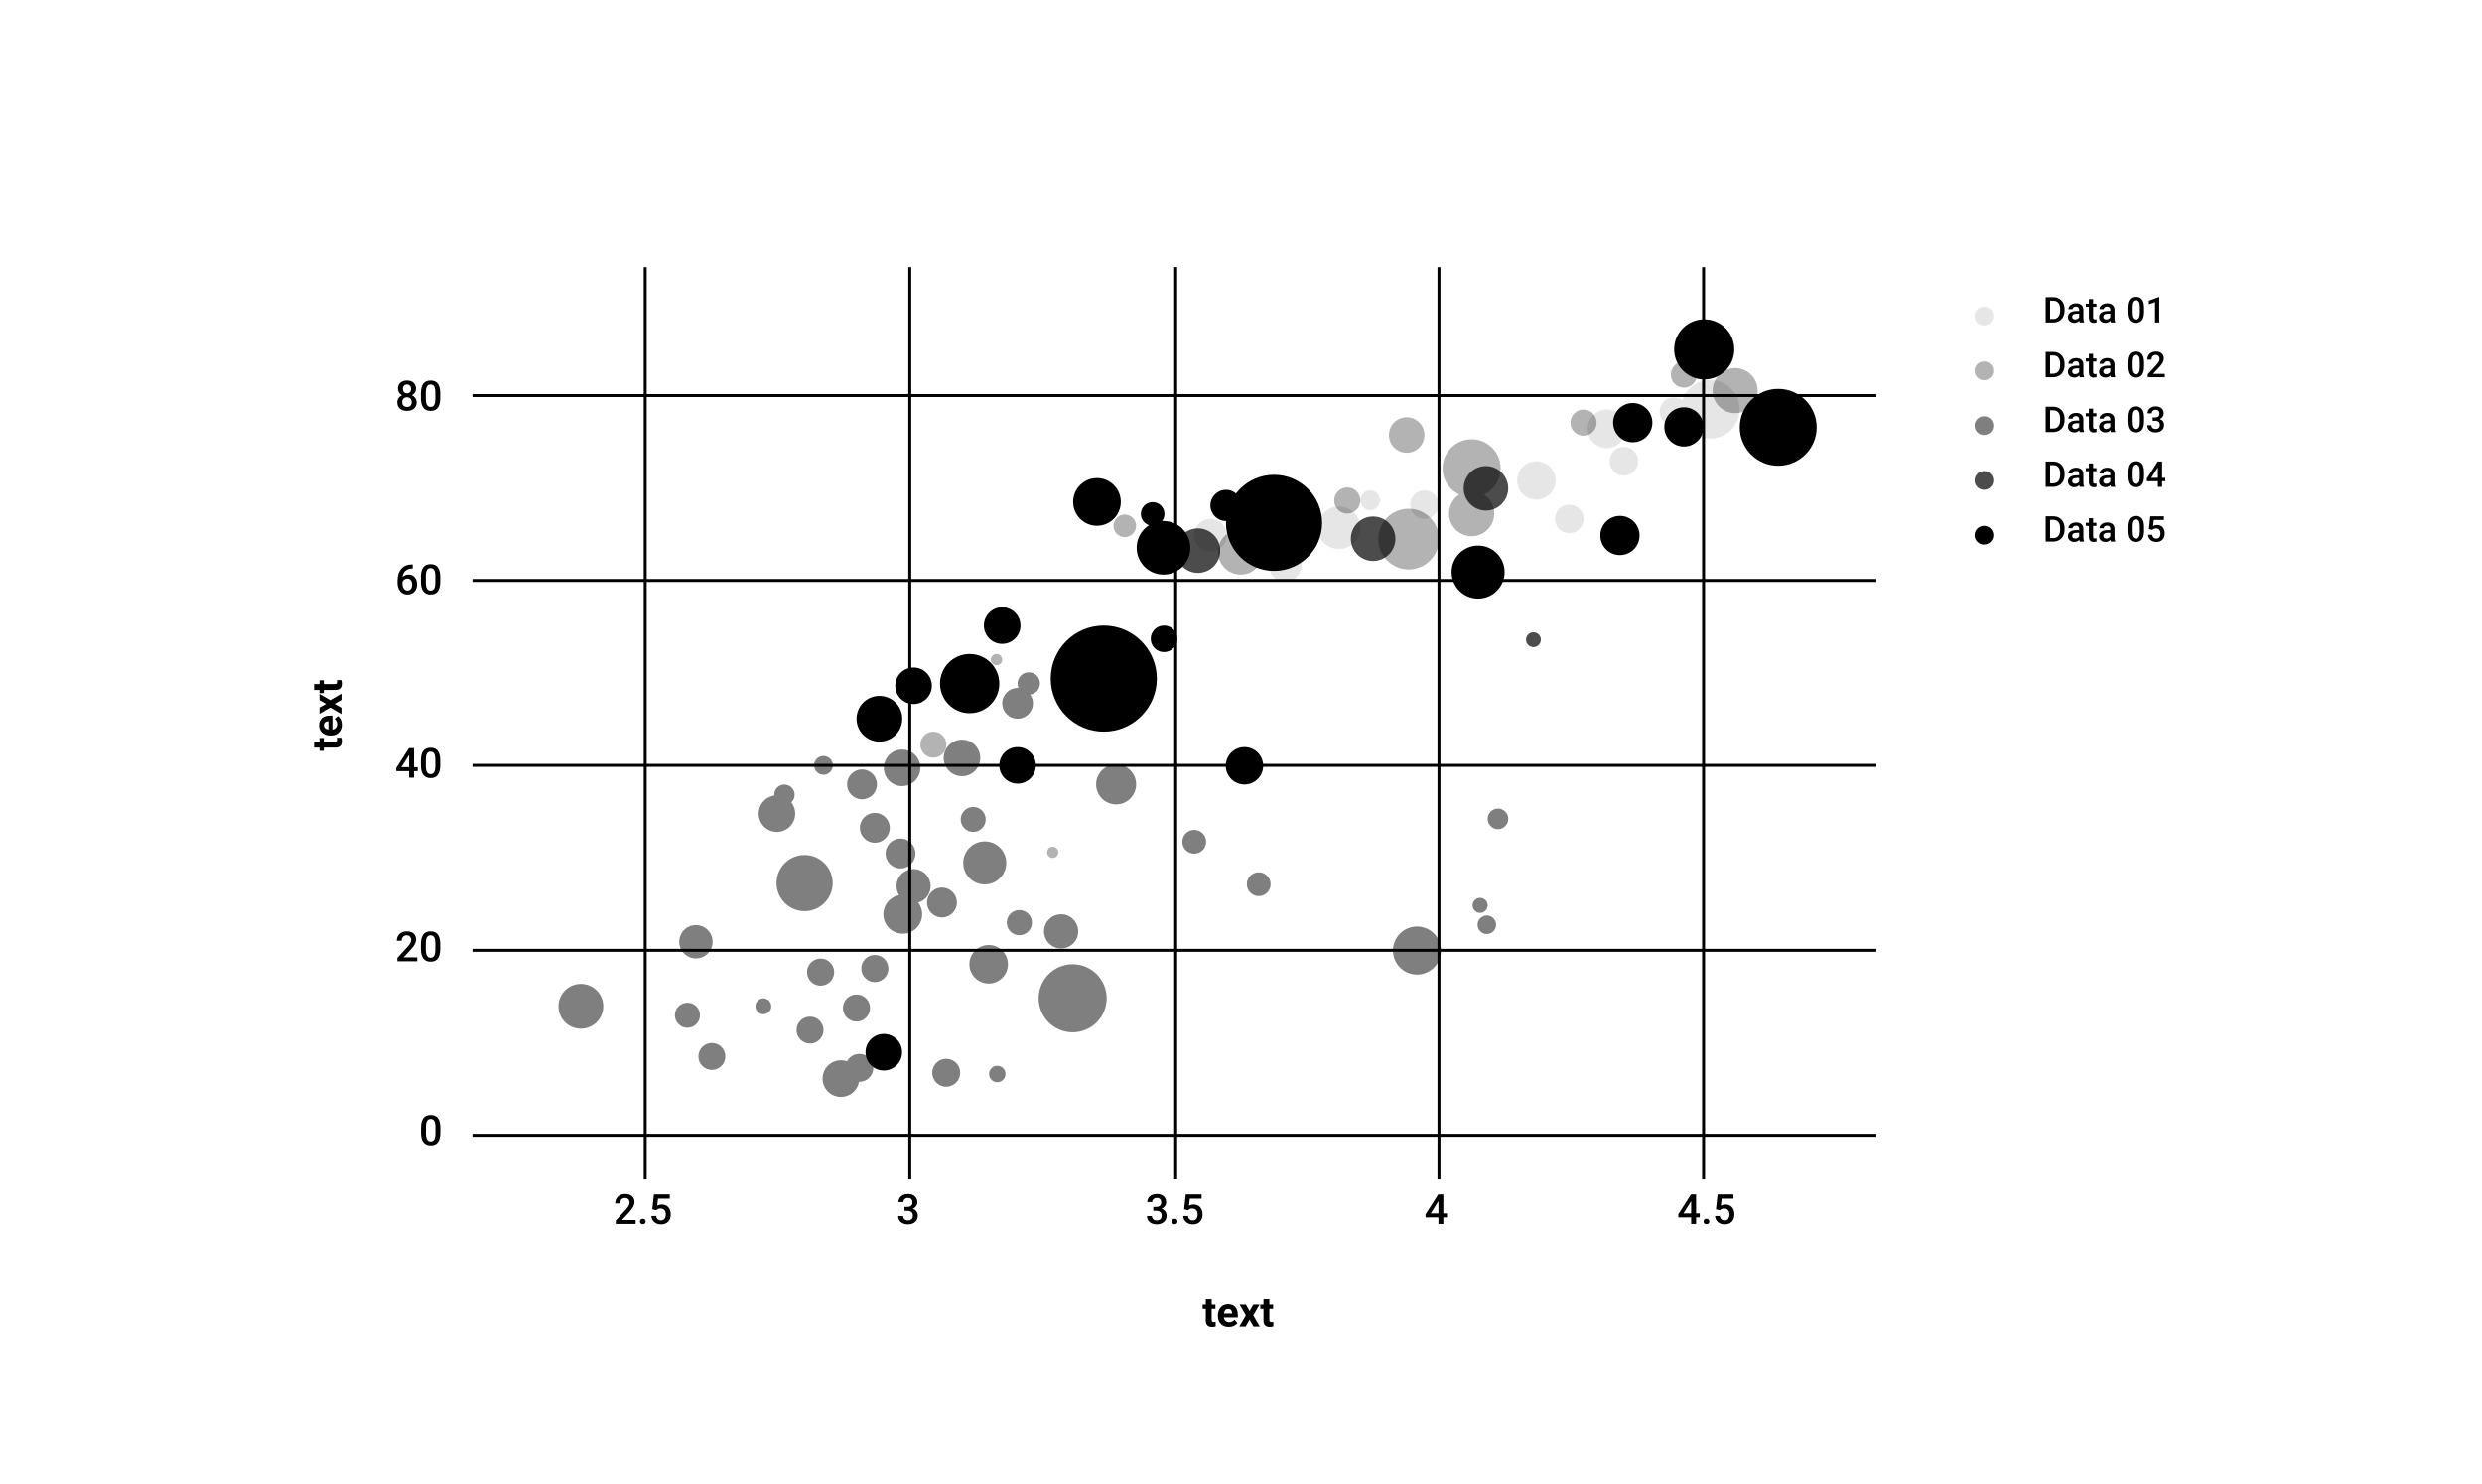 <svg width="836" height="500" viewBox="0 0 836 500" fill="none" xmlns="http://www.w3.org/2000/svg">
<path d="M105.785 249.876H107.604V248.611H109.053V249.876H112.744C113.018 249.876 113.214 249.824 113.332 249.719C113.451 249.614 113.51 249.413 113.51 249.117C113.51 248.898 113.494 248.705 113.462 248.536H114.959C115.077 248.924 115.137 249.322 115.137 249.732C115.137 251.118 114.437 251.824 113.038 251.852H109.053V252.932H107.604V251.852H105.785V249.876ZM115.137 244.106C115.137 245.191 114.804 246.075 114.139 246.759C113.473 247.438 112.587 247.777 111.479 247.777H111.288C110.545 247.777 109.882 247.634 109.299 247.347C108.711 247.06 108.26 246.654 107.945 246.13C107.626 245.601 107.467 245 107.467 244.325C107.467 243.313 107.786 242.518 108.424 241.939C109.062 241.356 109.966 241.064 111.138 241.064H111.944V245.774C112.427 245.711 112.815 245.519 113.106 245.2C113.398 244.877 113.544 244.469 113.544 243.977C113.544 243.215 113.268 242.621 112.717 242.192L113.804 241.222C114.223 241.518 114.551 241.919 114.788 242.425C115.021 242.931 115.137 243.491 115.137 244.106ZM109.066 244.332C109.066 244.724 109.199 245.043 109.463 245.289C109.727 245.531 110.105 245.686 110.598 245.754V243.006H110.44C110.003 243.015 109.666 243.133 109.429 243.361C109.187 243.589 109.066 243.913 109.066 244.332ZM109.812 237.12L107.604 235.876V233.764L111.227 235.869L115 233.675V235.794L112.676 237.113L115 238.426V240.552L111.227 238.357L107.604 240.456V238.337L109.812 237.12ZM105.785 230.448H107.604V229.184H109.053V230.448H112.744C113.018 230.448 113.214 230.396 113.332 230.291C113.451 230.186 113.51 229.986 113.51 229.689C113.51 229.471 113.494 229.277 113.462 229.108H114.959C115.077 229.496 115.137 229.895 115.137 230.305C115.137 231.69 114.437 232.396 113.038 232.424H109.053V233.504H107.604V232.424H105.785V230.448Z" fill="black"/>
<path d="M408.124 437.745V439.563H409.389V441.013H408.124V444.704C408.124 444.978 408.176 445.174 408.281 445.292C408.386 445.41 408.587 445.47 408.883 445.47C409.102 445.47 409.295 445.454 409.464 445.422V446.919C409.076 447.037 408.678 447.097 408.268 447.097C406.882 447.097 406.176 446.397 406.148 444.998V441.013H405.068V439.563H406.148V437.745H408.124ZM413.894 447.097C412.809 447.097 411.925 446.764 411.241 446.099C410.562 445.433 410.223 444.547 410.223 443.439V443.248C410.223 442.505 410.366 441.842 410.653 441.259C410.94 440.671 411.346 440.22 411.87 439.905C412.399 439.586 413 439.427 413.675 439.427C414.687 439.427 415.482 439.746 416.061 440.384C416.644 441.022 416.936 441.926 416.936 443.098V443.904H412.226C412.289 444.387 412.481 444.775 412.8 445.066C413.123 445.358 413.531 445.504 414.023 445.504C414.785 445.504 415.379 445.228 415.808 444.677L416.778 445.764C416.482 446.183 416.081 446.511 415.575 446.748C415.069 446.98 414.509 447.097 413.894 447.097ZM413.668 441.026C413.276 441.026 412.957 441.159 412.711 441.423C412.469 441.687 412.314 442.065 412.246 442.558H414.994V442.4C414.985 441.963 414.867 441.626 414.639 441.389C414.411 441.147 414.087 441.026 413.668 441.026ZM420.88 441.771L422.124 439.563H424.236L422.131 443.187L424.325 446.96H422.206L420.887 444.636L419.574 446.96H417.448L419.643 443.187L417.544 439.563H419.663L420.88 441.771ZM427.552 437.745V439.563H428.816V441.013H427.552V444.704C427.552 444.978 427.604 445.174 427.709 445.292C427.814 445.41 428.014 445.47 428.311 445.47C428.529 445.47 428.723 445.454 428.892 445.422V446.919C428.504 447.037 428.105 447.097 427.695 447.097C426.31 447.097 425.604 446.397 425.576 444.998V441.013H424.496V439.563H425.576V437.745H427.552Z" fill="black"/>
<path d="M214.098 412.3H207.405V411.158L210.721 407.542C211.199 407.009 211.539 406.564 211.739 406.209C211.944 405.849 212.047 405.489 212.047 405.129C212.047 404.655 211.912 404.272 211.644 403.98C211.379 403.689 211.021 403.543 210.57 403.543C210.033 403.543 209.616 403.707 209.319 404.035C209.023 404.363 208.875 404.812 208.875 405.382H207.214C207.214 404.776 207.351 404.231 207.624 403.748C207.902 403.26 208.296 402.882 208.807 402.613C209.322 402.344 209.914 402.21 210.584 402.21C211.55 402.21 212.311 402.454 212.867 402.941C213.428 403.424 213.708 404.094 213.708 404.951C213.708 405.448 213.567 405.97 213.284 406.517C213.006 407.059 212.548 407.676 211.91 408.369L209.477 410.974H214.098V412.3ZM216.504 410.55C216.814 410.55 217.053 410.639 217.222 410.816C217.39 410.99 217.475 411.208 217.475 411.473C217.475 411.732 217.39 411.949 217.222 412.122C217.053 412.291 216.814 412.375 216.504 412.375C216.208 412.375 215.973 412.291 215.8 412.122C215.627 411.953 215.54 411.737 215.54 411.473C215.54 411.208 215.624 410.99 215.793 410.816C215.962 410.639 216.199 410.55 216.504 410.55ZM219.717 407.364L220.257 402.347H225.603V403.782H221.638L221.364 406.161C221.825 405.897 222.344 405.765 222.923 405.765C223.871 405.765 224.607 406.068 225.131 406.674C225.66 407.28 225.924 408.096 225.924 409.121C225.924 410.133 225.632 410.939 225.049 411.541C224.465 412.138 223.666 412.437 222.649 412.437C221.738 412.437 220.981 412.179 220.38 411.664C219.783 411.145 219.459 410.461 219.409 409.613H221.016C221.079 410.096 221.253 410.468 221.535 410.728C221.818 410.983 222.187 411.11 222.643 411.11C223.153 411.11 223.549 410.928 223.832 410.563C224.119 410.199 224.263 409.702 224.263 409.073C224.263 408.467 224.105 407.989 223.791 407.638C223.477 407.282 223.044 407.104 222.492 407.104C222.191 407.104 221.936 407.146 221.727 407.228C221.517 407.305 221.289 407.46 221.043 407.692L219.717 407.364Z" fill="black"/>
<path d="M304.656 406.564H305.668C306.178 406.56 306.582 406.428 306.878 406.168C307.179 405.908 307.329 405.532 307.329 405.04C307.329 404.566 307.204 404.199 306.953 403.939C306.707 403.675 306.329 403.543 305.818 403.543C305.372 403.543 305.005 403.673 304.718 403.933C304.431 404.188 304.287 404.523 304.287 404.938H302.626C302.626 404.427 302.76 403.962 303.029 403.543C303.303 403.124 303.681 402.798 304.164 402.565C304.652 402.328 305.196 402.21 305.798 402.21C306.791 402.21 307.571 402.461 308.136 402.962C308.705 403.459 308.99 404.151 308.99 405.04C308.99 405.487 308.847 405.908 308.56 406.305C308.277 406.697 307.91 406.993 307.459 407.193C308.006 407.38 308.421 407.674 308.703 408.075C308.99 408.476 309.134 408.955 309.134 409.511C309.134 410.404 308.826 411.115 308.211 411.644C307.6 412.172 306.796 412.437 305.798 412.437C304.841 412.437 304.057 412.181 303.446 411.671C302.836 411.16 302.53 410.481 302.53 409.634H304.191C304.191 410.071 304.337 410.427 304.629 410.7C304.925 410.974 305.322 411.11 305.818 411.11C306.333 411.11 306.739 410.974 307.035 410.7C307.331 410.427 307.479 410.03 307.479 409.511C307.479 408.987 307.325 408.583 307.015 408.301C306.705 408.018 306.244 407.877 305.634 407.877H304.656V406.564Z" fill="black"/>
<path d="M148.315 381.5C148.315 382.931 148.047 384.011 147.509 384.74C146.976 385.464 146.162 385.827 145.068 385.827C143.993 385.827 143.182 385.473 142.635 384.767C142.092 384.056 141.814 383.006 141.801 381.616V379.893C141.801 378.462 142.067 377.389 142.601 376.673C143.138 375.958 143.956 375.6 145.055 375.6C146.144 375.6 146.955 375.949 147.488 376.646C148.026 377.343 148.302 378.387 148.315 379.777V381.5ZM146.654 379.64C146.654 378.706 146.527 378.022 146.271 377.589C146.016 377.152 145.611 376.933 145.055 376.933C144.512 376.933 144.114 377.14 143.858 377.555C143.603 377.965 143.469 378.608 143.455 379.483V381.739C143.455 382.668 143.585 383.361 143.845 383.817C144.104 384.273 144.512 384.5 145.068 384.5C145.602 384.5 145.996 384.291 146.251 383.872C146.506 383.448 146.641 382.787 146.654 381.889V379.64Z" fill="black"/>
<path d="M140.523 323.84H133.831V322.698L137.146 319.082C137.625 318.549 137.965 318.104 138.165 317.749C138.37 317.389 138.473 317.029 138.473 316.669C138.473 316.195 138.338 315.812 138.069 315.521C137.805 315.229 137.447 315.083 136.996 315.083C136.458 315.083 136.041 315.247 135.745 315.575C135.449 315.903 135.301 316.352 135.301 316.922H133.64C133.64 316.316 133.776 315.771 134.05 315.288C134.328 314.8 134.722 314.422 135.232 314.153C135.747 313.884 136.34 313.75 137.01 313.75C137.976 313.75 138.737 313.994 139.293 314.481C139.854 314.965 140.134 315.634 140.134 316.491C140.134 316.988 139.993 317.51 139.71 318.057C139.432 318.599 138.974 319.216 138.336 319.909L135.902 322.514H140.523V323.84ZM148.275 319.649C148.275 321.08 148.007 322.16 147.469 322.89C146.936 323.614 146.122 323.977 145.028 323.977C143.953 323.977 143.142 323.623 142.595 322.917C142.052 322.206 141.774 321.156 141.761 319.766V318.043C141.761 316.612 142.027 315.539 142.561 314.823C143.098 314.108 143.916 313.75 145.015 313.75C146.104 313.75 146.915 314.099 147.448 314.796C147.986 315.493 148.262 316.537 148.275 317.927V319.649ZM146.614 317.79C146.614 316.856 146.487 316.172 146.231 315.739C145.976 315.302 145.571 315.083 145.015 315.083C144.472 315.083 144.074 315.29 143.818 315.705C143.563 316.115 143.429 316.758 143.415 317.633V319.889C143.415 320.818 143.545 321.511 143.805 321.967C144.064 322.423 144.472 322.65 145.028 322.65C145.562 322.65 145.956 322.441 146.211 322.021C146.466 321.598 146.601 320.937 146.614 320.039V317.79Z" fill="black"/>
<path d="M139.45 258.442H140.688V259.775H139.45V261.99H137.789V259.775H133.489L133.441 258.764L137.734 252.037H139.45V258.442ZM135.185 258.442H137.789V254.286L137.666 254.505L135.185 258.442ZM148.275 257.8C148.275 259.231 148.007 260.311 147.469 261.04C146.936 261.765 146.122 262.127 145.028 262.127C143.953 262.127 143.142 261.774 142.595 261.067C142.052 260.356 141.774 259.306 141.761 257.916V256.193C141.761 254.762 142.027 253.689 142.561 252.974C143.098 252.258 143.916 251.9 145.015 251.9C146.104 251.9 146.915 252.249 147.448 252.946C147.986 253.644 148.262 254.687 148.275 256.077V257.8ZM146.614 255.94C146.614 255.006 146.487 254.323 146.231 253.89C145.976 253.452 145.571 253.233 145.015 253.233C144.472 253.233 144.074 253.441 143.818 253.855C143.563 254.266 143.429 254.908 143.415 255.783V258.039C143.415 258.969 143.545 259.661 143.805 260.117C144.064 260.573 144.472 260.801 145.028 260.801C145.562 260.801 145.956 260.591 146.211 260.172C146.466 259.748 146.601 259.087 146.614 258.189V255.94Z" fill="black"/>
<path d="M138.999 190.139V191.513H138.794C137.864 191.527 137.121 191.782 136.565 192.279C136.009 192.776 135.679 193.48 135.574 194.391C136.107 193.831 136.789 193.55 137.618 193.55C138.498 193.55 139.19 193.86 139.696 194.48C140.207 195.1 140.462 195.9 140.462 196.879C140.462 197.891 140.163 198.711 139.566 199.34C138.974 199.965 138.195 200.277 137.229 200.277C136.235 200.277 135.428 199.91 134.809 199.176C134.193 198.443 133.886 197.481 133.886 196.292V195.724C133.886 193.979 134.31 192.611 135.157 191.623C136.009 190.634 137.233 190.139 138.828 190.139H138.999ZM137.215 194.89C136.85 194.89 136.515 194.993 136.21 195.198C135.909 195.403 135.688 195.676 135.547 196.018V196.524C135.547 197.262 135.702 197.85 136.012 198.288C136.322 198.721 136.723 198.937 137.215 198.937C137.707 198.937 138.097 198.752 138.384 198.383C138.671 198.014 138.814 197.529 138.814 196.927C138.814 196.326 138.669 195.836 138.377 195.458C138.085 195.079 137.698 194.89 137.215 194.89ZM148.275 195.95C148.275 197.381 148.007 198.461 147.469 199.19C146.936 199.915 146.122 200.277 145.028 200.277C143.953 200.277 143.142 199.924 142.595 199.217C142.052 198.506 141.774 197.456 141.761 196.066V194.343C141.761 192.912 142.027 191.839 142.561 191.124C143.098 190.408 143.916 190.05 145.015 190.05C146.104 190.05 146.915 190.399 147.448 191.096C147.986 191.793 148.262 192.837 148.275 194.227V195.95ZM146.614 194.09C146.614 193.156 146.487 192.472 146.231 192.04C145.976 191.602 145.571 191.383 145.015 191.383C144.472 191.383 144.074 191.591 143.818 192.005C143.563 192.416 143.429 193.058 143.415 193.933V196.189C143.415 197.119 143.545 197.811 143.805 198.267C144.064 198.723 144.472 198.951 145.028 198.951C145.562 198.951 145.956 198.741 146.211 198.322C146.466 197.898 146.601 197.237 146.614 196.339V194.09Z" fill="black"/>
<path d="M140.1 130.952C140.1 131.439 139.974 131.875 139.724 132.257C139.473 132.636 139.131 132.934 138.698 133.153C139.218 133.394 139.617 133.725 139.895 134.144C140.177 134.563 140.318 135.037 140.318 135.566C140.318 136.441 140.022 137.136 139.43 137.651C138.837 138.161 138.049 138.417 137.064 138.417C136.076 138.417 135.283 138.159 134.686 137.644C134.093 137.129 133.797 136.436 133.797 135.566C133.797 135.033 133.938 134.554 134.221 134.13C134.503 133.707 134.9 133.381 135.41 133.153C134.982 132.934 134.642 132.636 134.392 132.257C134.146 131.875 134.022 131.439 134.022 130.952C134.022 130.104 134.296 129.432 134.843 128.935C135.39 128.438 136.128 128.19 137.058 128.19C137.992 128.19 138.732 128.438 139.279 128.935C139.826 129.432 140.1 130.104 140.1 130.952ZM138.657 135.484C138.657 134.992 138.509 134.595 138.213 134.294C137.921 133.989 137.534 133.836 137.051 133.836C136.568 133.836 136.18 133.987 135.889 134.288C135.602 134.588 135.458 134.987 135.458 135.484C135.458 135.972 135.599 136.361 135.882 136.653C136.169 136.944 136.563 137.09 137.064 137.09C137.566 137.09 137.955 136.949 138.233 136.667C138.516 136.384 138.657 135.99 138.657 135.484ZM138.445 131.013C138.445 130.58 138.32 130.225 138.069 129.947C137.819 129.664 137.481 129.523 137.058 129.523C136.634 129.523 136.299 129.657 136.053 129.926C135.807 130.191 135.684 130.553 135.684 131.013C135.684 131.469 135.807 131.831 136.053 132.1C136.303 132.369 136.641 132.503 137.064 132.503C137.488 132.503 137.823 132.369 138.069 132.1C138.32 131.831 138.445 131.469 138.445 131.013ZM148.275 134.089C148.275 135.52 148.007 136.6 147.469 137.33C146.936 138.054 146.122 138.417 145.028 138.417C143.953 138.417 143.142 138.063 142.595 137.357C142.052 136.646 141.774 135.596 141.761 134.206V132.483C141.761 131.052 142.027 129.979 142.561 129.263C143.098 128.548 143.916 128.19 145.015 128.19C146.104 128.19 146.915 128.539 147.448 129.236C147.986 129.933 148.262 130.977 148.275 132.367V134.089ZM146.614 132.23C146.614 131.296 146.487 130.612 146.231 130.179C145.976 129.742 145.571 129.523 145.015 129.523C144.472 129.523 144.074 129.73 143.818 130.145C143.563 130.555 143.429 131.198 143.415 132.073V134.329C143.415 135.258 143.545 135.951 143.805 136.407C144.064 136.862 144.472 137.09 145.028 137.09C145.562 137.09 145.956 136.881 146.211 136.461C146.466 136.038 146.601 135.377 146.614 134.479V132.23Z" fill="black"/>
<path d="M388.456 406.564H389.468C389.978 406.56 390.382 406.428 390.678 406.168C390.979 405.908 391.129 405.532 391.129 405.04C391.129 404.566 391.004 404.199 390.753 403.939C390.507 403.675 390.129 403.543 389.618 403.543C389.172 403.543 388.805 403.673 388.518 403.933C388.23 404.188 388.087 404.523 388.087 404.938H386.426C386.426 404.427 386.56 403.962 386.829 403.543C387.103 403.124 387.481 402.798 387.964 402.565C388.451 402.328 388.996 402.21 389.598 402.21C390.591 402.21 391.37 402.461 391.936 402.962C392.505 403.459 392.79 404.151 392.79 405.04C392.79 405.487 392.646 405.908 392.359 406.305C392.077 406.697 391.71 406.993 391.259 407.193C391.806 407.38 392.22 407.674 392.503 408.075C392.79 408.476 392.934 408.955 392.934 409.511C392.934 410.404 392.626 411.115 392.011 411.644C391.4 412.172 390.596 412.437 389.598 412.437C388.641 412.437 387.857 412.181 387.246 411.671C386.635 411.16 386.33 410.481 386.33 409.634H387.991C387.991 410.071 388.137 410.427 388.429 410.7C388.725 410.974 389.121 411.11 389.618 411.11C390.133 411.11 390.539 410.974 390.835 410.7C391.131 410.427 391.279 410.03 391.279 409.511C391.279 408.987 391.124 408.583 390.814 408.301C390.505 408.018 390.044 407.877 389.434 407.877H388.456V406.564ZM395.634 410.55C395.944 410.55 396.183 410.639 396.352 410.816C396.52 410.99 396.604 411.208 396.604 411.473C396.604 411.732 396.52 411.949 396.352 412.122C396.183 412.291 395.944 412.375 395.634 412.375C395.338 412.375 395.103 412.291 394.93 412.122C394.757 411.953 394.67 411.737 394.67 411.473C394.67 411.208 394.754 410.99 394.923 410.816C395.091 410.639 395.328 410.55 395.634 410.55ZM398.847 407.364L399.387 402.347H404.732V403.782H400.768L400.494 406.161C400.954 405.897 401.474 405.765 402.053 405.765C403.001 405.765 403.737 406.068 404.261 406.674C404.789 407.28 405.054 408.096 405.054 409.121C405.054 410.133 404.762 410.939 404.179 411.541C403.595 412.138 402.796 412.437 401.779 412.437C400.868 412.437 400.111 412.179 399.51 411.664C398.913 411.145 398.589 410.461 398.539 409.613H400.146C400.209 410.096 400.382 410.468 400.665 410.728C400.948 410.983 401.317 411.11 401.772 411.11C402.283 411.11 402.679 410.928 402.962 410.563C403.249 410.199 403.393 409.702 403.393 409.073C403.393 408.467 403.235 407.989 402.921 407.638C402.606 407.282 402.174 407.104 401.622 407.104C401.321 407.104 401.066 407.146 400.856 407.228C400.647 407.305 400.419 407.46 400.173 407.692L398.847 407.364Z" fill="black"/>
<path d="M486.154 408.752H487.392V410.085H486.154V412.3H484.493V410.085H480.193L480.146 409.073L484.438 402.347H486.154V408.752ZM481.889 408.752H484.493V404.596L484.37 404.814L481.889 408.752Z" fill="black"/>
<path d="M571.284 408.752H572.522V410.085H571.284V412.3H569.623V410.085H565.323L565.276 409.073L569.569 402.347H571.284V408.752ZM567.019 408.752H569.623V404.596L569.5 404.814L567.019 408.752ZM574.764 410.55C575.074 410.55 575.313 410.639 575.482 410.816C575.65 410.99 575.735 411.208 575.735 411.473C575.735 411.732 575.65 411.949 575.482 412.122C575.313 412.291 575.074 412.375 574.764 412.375C574.468 412.375 574.233 412.291 574.06 412.122C573.887 411.953 573.8 411.737 573.8 411.473C573.8 411.208 573.884 410.99 574.053 410.816C574.222 410.639 574.459 410.55 574.764 410.55ZM577.977 407.364L578.517 402.347H583.863V403.782H579.898L579.624 406.161C580.085 405.897 580.604 405.765 581.183 405.765C582.131 405.765 582.867 406.068 583.391 406.674C583.92 407.28 584.184 408.096 584.184 409.121C584.184 410.133 583.892 410.939 583.309 411.541C582.726 412.138 581.926 412.437 580.909 412.437C579.998 412.437 579.241 412.179 578.64 411.664C578.043 411.145 577.719 410.461 577.669 409.613H579.276C579.339 410.096 579.513 410.468 579.795 410.728C580.078 410.983 580.447 411.11 580.903 411.11C581.413 411.11 581.809 410.928 582.092 410.563C582.379 410.199 582.523 409.702 582.523 409.073C582.523 408.467 582.365 407.989 582.051 407.638C581.737 407.282 581.304 407.104 580.752 407.104C580.451 407.104 580.196 407.146 579.987 407.228C579.777 407.305 579.549 407.46 579.303 407.692L577.977 407.364Z" fill="black"/>
<path d="M159.13 133.25H632" stroke="black" stroke-miterlimit="10"/>
<path d="M159.13 195.54H632" stroke="black" stroke-miterlimit="10"/>
<path d="M159.13 257.84H632" stroke="black" stroke-miterlimit="10"/>
<path d="M159.13 320.14H632" stroke="black" stroke-miterlimit="10"/>
<path d="M159.13 382.43H632" stroke="black" stroke-miterlimit="10"/>
<path d="M217.32 90.02V397.29" stroke="black" stroke-miterlimit="10"/>
<path d="M306.44 90.02V397.29" stroke="black" stroke-miterlimit="10"/>
<path d="M396 90V397.27" stroke="black" stroke-miterlimit="10"/>
<path d="M484.68 90.02V397.29" stroke="black" stroke-miterlimit="10"/>
<path d="M573.81 90.02V397.29" stroke="black" stroke-miterlimit="10"/>
<path d="M689.047 108.64V100.109H691.567C692.321 100.109 692.989 100.277 693.571 100.613C694.157 100.949 694.61 101.425 694.93 102.042C695.25 102.66 695.411 103.367 695.411 104.164V104.591C695.411 105.4 695.249 106.111 694.924 106.724C694.604 107.337 694.145 107.81 693.547 108.142C692.954 108.474 692.272 108.64 691.502 108.64H689.047ZM690.53 101.304V107.457H691.497C692.274 107.457 692.87 107.214 693.284 106.73C693.702 106.242 693.915 105.542 693.922 104.632V104.158C693.922 103.232 693.721 102.525 693.319 102.037C692.917 101.548 692.333 101.304 691.567 101.304H690.53ZM700.538 108.64C700.475 108.519 700.42 108.322 700.374 108.048C699.92 108.521 699.366 108.757 698.709 108.757C698.073 108.757 697.553 108.576 697.151 108.212C696.749 107.849 696.547 107.4 696.547 106.865C696.547 106.189 696.797 105.671 697.297 105.312C697.801 104.949 698.52 104.767 699.454 104.767H700.327V104.351C700.327 104.023 700.235 103.761 700.051 103.566C699.868 103.367 699.588 103.267 699.213 103.267C698.889 103.267 698.624 103.349 698.417 103.513C698.209 103.673 698.106 103.878 698.106 104.128H696.682C696.682 103.781 696.797 103.457 697.028 103.156C697.258 102.851 697.571 102.613 697.965 102.441C698.364 102.269 698.807 102.183 699.295 102.183C700.038 102.183 700.629 102.371 701.071 102.746C701.512 103.117 701.739 103.64 701.75 104.316V107.175C701.75 107.746 701.831 108.201 701.991 108.541V108.64H700.538ZM698.973 107.615C699.254 107.615 699.518 107.546 699.764 107.41C700.014 107.273 700.202 107.089 700.327 106.859V105.664H699.559C699.032 105.664 698.635 105.755 698.37 105.939C698.104 106.123 697.971 106.382 697.971 106.718C697.971 106.992 698.061 107.21 698.241 107.375C698.424 107.535 698.668 107.615 698.973 107.615ZM705.026 100.759V102.3H706.145V103.355H705.026V106.894C705.026 107.136 705.073 107.312 705.167 107.421C705.264 107.527 705.436 107.58 705.682 107.58C705.846 107.58 706.012 107.56 706.18 107.521V108.623C705.856 108.712 705.543 108.757 705.243 108.757C704.149 108.757 703.602 108.154 703.602 106.947V103.355H702.559V102.3H703.602V100.759H705.026ZM711.026 108.64C710.963 108.519 710.909 108.322 710.862 108.048C710.409 108.521 709.854 108.757 709.198 108.757C708.561 108.757 708.042 108.576 707.639 108.212C707.237 107.849 707.036 107.4 707.036 106.865C707.036 106.189 707.286 105.671 707.786 105.312C708.29 104.949 709.008 104.767 709.942 104.767H710.815V104.351C710.815 104.023 710.723 103.761 710.54 103.566C710.356 103.367 710.077 103.267 709.702 103.267C709.377 103.267 709.112 103.349 708.905 103.513C708.698 103.673 708.594 103.878 708.594 104.128H707.17C707.17 103.781 707.286 103.457 707.516 103.156C707.747 102.851 708.059 102.613 708.454 102.441C708.852 102.269 709.295 102.183 709.784 102.183C710.526 102.183 711.118 102.371 711.559 102.746C712 103.117 712.227 103.64 712.239 104.316V107.175C712.239 107.746 712.319 108.201 712.479 108.541V108.64H711.026ZM709.461 107.615C709.743 107.615 710.006 107.546 710.252 107.41C710.502 107.273 710.69 107.089 710.815 106.859V105.664H710.047C709.52 105.664 709.124 105.755 708.858 105.939C708.592 106.123 708.459 106.382 708.459 106.718C708.459 106.992 708.549 107.21 708.729 107.375C708.913 107.535 709.157 107.615 709.461 107.615ZM722.188 105.048C722.188 106.275 721.958 107.201 721.497 107.826C721.04 108.447 720.342 108.757 719.405 108.757C718.483 108.757 717.788 108.455 717.319 107.849C716.854 107.24 716.616 106.339 716.604 105.148V103.671C716.604 102.445 716.833 101.525 717.29 100.912C717.75 100.298 718.452 99.992 719.393 99.992C720.327 99.992 721.022 100.291 721.479 100.888C721.94 101.486 722.176 102.38 722.188 103.572V105.048ZM720.764 103.455C720.764 102.654 720.655 102.068 720.436 101.697C720.217 101.322 719.87 101.134 719.393 101.134C718.928 101.134 718.586 101.312 718.368 101.667C718.149 102.019 718.034 102.57 718.022 103.32V105.253C718.022 106.05 718.133 106.644 718.356 107.035C718.579 107.425 718.928 107.621 719.405 107.621C719.862 107.621 720.2 107.441 720.418 107.082C720.637 106.718 720.752 106.152 720.764 105.382V103.455ZM727.303 108.64H725.885V101.791L723.793 102.505V101.304L727.122 100.08H727.303V108.64Z" fill="black"/>
<path d="M689.047 127.09V118.559H691.567C692.321 118.559 692.989 118.727 693.571 119.062C694.157 119.398 694.61 119.875 694.93 120.492C695.25 121.109 695.411 121.816 695.411 122.613V123.041C695.411 123.85 695.249 124.561 694.924 125.174C694.604 125.787 694.145 126.26 693.547 126.592C692.954 126.924 692.272 127.09 691.502 127.09H689.047ZM690.53 119.754V125.906H691.497C692.274 125.906 692.87 125.664 693.284 125.18C693.702 124.691 693.915 123.992 693.922 123.082V122.607C693.922 121.682 693.721 120.975 693.319 120.486C692.917 119.998 692.333 119.754 691.567 119.754H690.53ZM700.538 127.09C700.475 126.969 700.42 126.771 700.374 126.498C699.92 126.971 699.366 127.207 698.709 127.207C698.073 127.207 697.553 127.025 697.151 126.662C696.749 126.299 696.547 125.85 696.547 125.314C696.547 124.639 696.797 124.121 697.297 123.762C697.801 123.398 698.52 123.217 699.454 123.217H700.327V122.801C700.327 122.473 700.235 122.211 700.051 122.016C699.868 121.816 699.588 121.717 699.213 121.717C698.889 121.717 698.624 121.799 698.417 121.963C698.209 122.123 698.106 122.328 698.106 122.578H696.682C696.682 122.23 696.797 121.906 697.028 121.605C697.258 121.301 697.571 121.062 697.965 120.891C698.364 120.719 698.807 120.633 699.295 120.633C700.038 120.633 700.629 120.82 701.071 121.195C701.512 121.566 701.739 122.09 701.75 122.766V125.625C701.75 126.195 701.831 126.65 701.991 126.99V127.09H700.538ZM698.973 126.064C699.254 126.064 699.518 125.996 699.764 125.859C700.014 125.723 700.202 125.539 700.327 125.309V124.113H699.559C699.032 124.113 698.635 124.205 698.37 124.389C698.104 124.572 697.971 124.832 697.971 125.168C697.971 125.441 698.061 125.66 698.241 125.824C698.424 125.984 698.668 126.064 698.973 126.064ZM705.026 119.209V120.75H706.145V121.805H705.026V125.344C705.026 125.586 705.073 125.762 705.167 125.871C705.264 125.977 705.436 126.029 705.682 126.029C705.846 126.029 706.012 126.01 706.18 125.971V127.072C705.856 127.162 705.543 127.207 705.243 127.207C704.149 127.207 703.602 126.604 703.602 125.396V121.805H702.559V120.75H703.602V119.209H705.026ZM711.026 127.09C710.963 126.969 710.909 126.771 710.862 126.498C710.409 126.971 709.854 127.207 709.198 127.207C708.561 127.207 708.042 127.025 707.639 126.662C707.237 126.299 707.036 125.85 707.036 125.314C707.036 124.639 707.286 124.121 707.786 123.762C708.29 123.398 709.008 123.217 709.942 123.217H710.815V122.801C710.815 122.473 710.723 122.211 710.54 122.016C710.356 121.816 710.077 121.717 709.702 121.717C709.377 121.717 709.112 121.799 708.905 121.963C708.698 122.123 708.594 122.328 708.594 122.578H707.17C707.17 122.23 707.286 121.906 707.516 121.605C707.747 121.301 708.059 121.062 708.454 120.891C708.852 120.719 709.295 120.633 709.784 120.633C710.526 120.633 711.118 120.82 711.559 121.195C712 121.566 712.227 122.09 712.239 122.766V125.625C712.239 126.195 712.319 126.65 712.479 126.99V127.09H711.026ZM709.461 126.064C709.743 126.064 710.006 125.996 710.252 125.859C710.502 125.723 710.69 125.539 710.815 125.309V124.113H710.047C709.52 124.113 709.124 124.205 708.858 124.389C708.592 124.572 708.459 124.832 708.459 125.168C708.459 125.441 708.549 125.66 708.729 125.824C708.913 125.984 709.157 126.064 709.461 126.064ZM722.188 123.498C722.188 124.725 721.958 125.65 721.497 126.275C721.04 126.896 720.342 127.207 719.405 127.207C718.483 127.207 717.788 126.904 717.319 126.299C716.854 125.689 716.616 124.789 716.604 123.598V122.121C716.604 120.895 716.833 119.975 717.29 119.361C717.75 118.748 718.452 118.441 719.393 118.441C720.327 118.441 721.022 118.74 721.479 119.338C721.94 119.936 722.176 120.83 722.188 122.021V123.498ZM720.764 121.904C720.764 121.104 720.655 120.518 720.436 120.146C720.217 119.771 719.87 119.584 719.393 119.584C718.928 119.584 718.586 119.762 718.368 120.117C718.149 120.469 718.034 121.02 718.022 121.77V123.703C718.022 124.5 718.133 125.094 718.356 125.484C718.579 125.875 718.928 126.07 719.405 126.07C719.862 126.07 720.2 125.891 720.418 125.531C720.637 125.168 720.752 124.602 720.764 123.832V121.904ZM729.184 127.09H723.448V126.111L726.29 123.012C726.7 122.555 726.991 122.174 727.163 121.869C727.338 121.561 727.426 121.252 727.426 120.943C727.426 120.537 727.311 120.209 727.081 119.959C726.854 119.709 726.547 119.584 726.161 119.584C725.7 119.584 725.342 119.725 725.088 120.006C724.834 120.287 724.708 120.672 724.708 121.16H723.284C723.284 120.641 723.401 120.174 723.635 119.76C723.874 119.342 724.211 119.018 724.649 118.787C725.09 118.557 725.598 118.441 726.172 118.441C727 118.441 727.653 118.65 728.129 119.068C728.61 119.482 728.85 120.057 728.85 120.791C728.85 121.217 728.729 121.664 728.487 122.133C728.249 122.598 727.856 123.127 727.309 123.721L725.223 125.953H729.184V127.09Z" fill="black"/>
<path d="M689.047 145.55V137.019H691.567C692.321 137.019 692.989 137.187 693.571 137.522C694.157 137.858 694.61 138.335 694.93 138.952C695.25 139.569 695.411 140.276 695.411 141.073V141.501C695.411 142.31 695.249 143.021 694.924 143.634C694.604 144.247 694.145 144.72 693.547 145.052C692.954 145.384 692.272 145.55 691.502 145.55H689.047ZM690.53 138.214V144.366H691.497C692.274 144.366 692.87 144.124 693.284 143.64C693.702 143.151 693.915 142.452 693.922 141.542V141.067C693.922 140.142 693.721 139.435 693.319 138.946C692.917 138.458 692.333 138.214 691.567 138.214H690.53ZM700.538 145.55C700.475 145.429 700.42 145.231 700.374 144.958C699.92 145.431 699.366 145.667 698.709 145.667C698.073 145.667 697.553 145.485 697.151 145.122C696.749 144.759 696.547 144.31 696.547 143.774C696.547 143.099 696.797 142.581 697.297 142.222C697.801 141.858 698.52 141.677 699.454 141.677H700.327V141.261C700.327 140.933 700.235 140.671 700.051 140.476C699.868 140.276 699.588 140.177 699.213 140.177C698.889 140.177 698.624 140.259 698.417 140.423C698.209 140.583 698.106 140.788 698.106 141.038H696.682C696.682 140.69 696.797 140.366 697.028 140.065C697.258 139.761 697.571 139.522 697.965 139.351C698.364 139.179 698.807 139.093 699.295 139.093C700.038 139.093 700.629 139.28 701.071 139.655C701.512 140.026 701.739 140.55 701.75 141.226V144.085C701.75 144.655 701.831 145.11 701.991 145.45V145.55H700.538ZM698.973 144.524C699.254 144.524 699.518 144.456 699.764 144.319C700.014 144.183 700.202 143.999 700.327 143.769V142.573H699.559C699.032 142.573 698.635 142.665 698.37 142.849C698.104 143.032 697.971 143.292 697.971 143.628C697.971 143.901 698.061 144.12 698.241 144.284C698.424 144.444 698.668 144.524 698.973 144.524ZM705.026 137.669V139.21H706.145V140.265H705.026V143.804C705.026 144.046 705.073 144.222 705.167 144.331C705.264 144.437 705.436 144.489 705.682 144.489C705.846 144.489 706.012 144.47 706.18 144.431V145.532C705.856 145.622 705.543 145.667 705.243 145.667C704.149 145.667 703.602 145.063 703.602 143.856V140.265H702.559V139.21H703.602V137.669H705.026ZM711.026 145.55C710.963 145.429 710.909 145.231 710.862 144.958C710.409 145.431 709.854 145.667 709.198 145.667C708.561 145.667 708.042 145.485 707.639 145.122C707.237 144.759 707.036 144.31 707.036 143.774C707.036 143.099 707.286 142.581 707.786 142.222C708.29 141.858 709.008 141.677 709.942 141.677H710.815V141.261C710.815 140.933 710.723 140.671 710.54 140.476C710.356 140.276 710.077 140.177 709.702 140.177C709.377 140.177 709.112 140.259 708.905 140.423C708.698 140.583 708.594 140.788 708.594 141.038H707.17C707.17 140.69 707.286 140.366 707.516 140.065C707.747 139.761 708.059 139.522 708.454 139.351C708.852 139.179 709.295 139.093 709.784 139.093C710.526 139.093 711.118 139.28 711.559 139.655C712 140.026 712.227 140.55 712.239 141.226V144.085C712.239 144.655 712.319 145.11 712.479 145.45V145.55H711.026ZM709.461 144.524C709.743 144.524 710.006 144.456 710.252 144.319C710.502 144.183 710.69 143.999 710.815 143.769V142.573H710.047C709.52 142.573 709.124 142.665 708.858 142.849C708.592 143.032 708.459 143.292 708.459 143.628C708.459 143.901 708.549 144.12 708.729 144.284C708.913 144.444 709.157 144.524 709.461 144.524ZM722.188 141.958C722.188 143.185 721.958 144.11 721.497 144.735C721.04 145.356 720.342 145.667 719.405 145.667C718.483 145.667 717.788 145.364 717.319 144.759C716.854 144.149 716.616 143.249 716.604 142.058V140.581C716.604 139.354 716.833 138.435 717.29 137.821C717.75 137.208 718.452 136.901 719.393 136.901C720.327 136.901 721.022 137.2 721.479 137.798C721.94 138.396 722.176 139.29 722.188 140.481V141.958ZM720.764 140.364C720.764 139.563 720.655 138.978 720.436 138.606C720.217 138.231 719.87 138.044 719.393 138.044C718.928 138.044 718.586 138.222 718.368 138.577C718.149 138.929 718.034 139.479 718.022 140.229V142.163C718.022 142.96 718.133 143.554 718.356 143.944C718.579 144.335 718.928 144.53 719.405 144.53C719.862 144.53 720.2 144.351 720.418 143.991C720.637 143.628 720.752 143.062 720.764 142.292V140.364ZM725.094 140.634H725.961C726.399 140.63 726.745 140.517 726.999 140.294C727.256 140.071 727.385 139.749 727.385 139.327C727.385 138.921 727.278 138.606 727.063 138.384C726.852 138.157 726.528 138.044 726.09 138.044C725.708 138.044 725.393 138.155 725.147 138.378C724.901 138.597 724.778 138.884 724.778 139.239H723.354C723.354 138.802 723.469 138.403 723.7 138.044C723.934 137.685 724.258 137.405 724.672 137.206C725.09 137.003 725.557 136.901 726.073 136.901C726.924 136.901 727.592 137.116 728.077 137.546C728.565 137.972 728.809 138.565 728.809 139.327C728.809 139.71 728.686 140.071 728.44 140.411C728.198 140.747 727.883 141.001 727.497 141.173C727.965 141.333 728.321 141.585 728.563 141.929C728.809 142.272 728.932 142.683 728.932 143.159C728.932 143.925 728.668 144.534 728.141 144.987C727.618 145.44 726.928 145.667 726.073 145.667C725.252 145.667 724.581 145.448 724.057 145.011C723.534 144.573 723.272 143.991 723.272 143.265H724.696C724.696 143.64 724.821 143.944 725.071 144.179C725.325 144.413 725.665 144.53 726.09 144.53C726.532 144.53 726.879 144.413 727.133 144.179C727.387 143.944 727.514 143.604 727.514 143.159C727.514 142.71 727.381 142.364 727.116 142.122C726.85 141.88 726.456 141.759 725.932 141.759H725.094V140.634Z" fill="black"/>
<path d="M689.047 164.01V155.479H691.567C692.321 155.479 692.989 155.647 693.571 155.983C694.157 156.319 694.61 156.795 694.93 157.413C695.25 158.03 695.411 158.737 695.411 159.534V159.961C695.411 160.77 695.249 161.481 694.924 162.094C694.604 162.708 694.145 163.18 693.547 163.512C692.954 163.844 692.272 164.01 691.502 164.01H689.047ZM690.53 156.674V162.827H691.497C692.274 162.827 692.87 162.584 693.284 162.1C693.702 161.612 693.915 160.913 693.922 160.002V159.528C693.922 158.602 693.721 157.895 693.319 157.407C692.917 156.918 692.333 156.674 691.567 156.674H690.53ZM700.538 164.01C700.475 163.889 700.42 163.692 700.374 163.418C699.92 163.891 699.366 164.127 698.709 164.127C698.073 164.127 697.553 163.946 697.151 163.583C696.749 163.219 696.547 162.77 696.547 162.235C696.547 161.559 696.797 161.042 697.297 160.682C697.801 160.319 698.52 160.137 699.454 160.137H700.327V159.721C700.327 159.393 700.235 159.131 700.051 158.936C699.868 158.737 699.588 158.637 699.213 158.637C698.889 158.637 698.624 158.719 698.417 158.883C698.209 159.043 698.106 159.249 698.106 159.499H696.682C696.682 159.151 696.797 158.827 697.028 158.526C697.258 158.221 697.571 157.983 697.965 157.811C698.364 157.639 698.807 157.553 699.295 157.553C700.038 157.553 700.629 157.741 701.071 158.116C701.512 158.487 701.739 159.01 701.75 159.686V162.545C701.75 163.116 701.831 163.571 701.991 163.911V164.01H700.538ZM698.973 162.985C699.254 162.985 699.518 162.917 699.764 162.78C700.014 162.643 700.202 162.459 700.327 162.229V161.034H699.559C699.032 161.034 698.635 161.125 698.37 161.309C698.104 161.493 697.971 161.752 697.971 162.088C697.971 162.362 698.061 162.581 698.241 162.745C698.424 162.905 698.668 162.985 698.973 162.985ZM705.026 156.129V157.67H706.145V158.725H705.026V162.264C705.026 162.506 705.073 162.682 705.167 162.792C705.264 162.897 705.436 162.95 705.682 162.95C705.846 162.95 706.012 162.93 706.18 162.891V163.993C705.856 164.083 705.543 164.127 705.243 164.127C704.149 164.127 703.602 163.524 703.602 162.317V158.725H702.559V157.67H703.602V156.129H705.026ZM711.026 164.01C710.963 163.889 710.909 163.692 710.862 163.418C710.409 163.891 709.854 164.127 709.198 164.127C708.561 164.127 708.042 163.946 707.639 163.583C707.237 163.219 707.036 162.77 707.036 162.235C707.036 161.559 707.286 161.042 707.786 160.682C708.29 160.319 709.008 160.137 709.942 160.137H710.815V159.721C710.815 159.393 710.723 159.131 710.54 158.936C710.356 158.737 710.077 158.637 709.702 158.637C709.377 158.637 709.112 158.719 708.905 158.883C708.698 159.043 708.594 159.249 708.594 159.499H707.17C707.17 159.151 707.286 158.827 707.516 158.526C707.747 158.221 708.059 157.983 708.454 157.811C708.852 157.639 709.295 157.553 709.784 157.553C710.526 157.553 711.118 157.741 711.559 158.116C712 158.487 712.227 159.01 712.239 159.686V162.545C712.239 163.116 712.319 163.571 712.479 163.911V164.01H711.026ZM709.461 162.985C709.743 162.985 710.006 162.917 710.252 162.78C710.502 162.643 710.69 162.459 710.815 162.229V161.034H710.047C709.52 161.034 709.124 161.125 708.858 161.309C708.592 161.493 708.459 161.752 708.459 162.088C708.459 162.362 708.549 162.581 708.729 162.745C708.913 162.905 709.157 162.985 709.461 162.985ZM722.188 160.418C722.188 161.645 721.958 162.571 721.497 163.196C721.04 163.817 720.342 164.127 719.405 164.127C718.483 164.127 717.788 163.825 717.319 163.219C716.854 162.61 716.616 161.709 716.604 160.518V159.042C716.604 157.815 716.833 156.895 717.29 156.282C717.75 155.668 718.452 155.362 719.393 155.362C720.327 155.362 721.022 155.661 721.479 156.258C721.94 156.856 722.176 157.75 722.188 158.942V160.418ZM720.764 158.825C720.764 158.024 720.655 157.438 720.436 157.067C720.217 156.692 719.87 156.504 719.393 156.504C718.928 156.504 718.586 156.682 718.368 157.038C718.149 157.389 718.034 157.94 718.022 158.69V160.624C718.022 161.42 718.133 162.014 718.356 162.405C718.579 162.795 718.928 162.991 719.405 162.991C719.862 162.991 720.2 162.811 720.418 162.452C720.637 162.088 720.752 161.522 720.764 160.752V158.825ZM728.264 160.969H729.325V162.112H728.264V164.01H726.84V162.112H723.155L723.114 161.245L726.793 155.479H728.264V160.969ZM724.608 160.969H726.84V157.407L726.735 157.594L724.608 160.969Z" fill="black"/>
<path d="M689.047 182.46V173.929H691.567C692.321 173.929 692.989 174.097 693.571 174.433C694.157 174.769 694.61 175.245 694.93 175.862C695.25 176.479 695.411 177.187 695.411 177.983V178.411C695.411 179.22 695.249 179.931 694.924 180.544C694.604 181.157 694.145 181.63 693.547 181.962C692.954 182.294 692.272 182.46 691.502 182.46H689.047ZM690.53 175.124V181.276H691.497C692.274 181.276 692.87 181.034 693.284 180.55C693.702 180.062 693.915 179.362 693.922 178.452V177.978C693.922 177.052 693.721 176.345 693.319 175.856C692.917 175.368 692.333 175.124 691.567 175.124H690.53ZM700.538 182.46C700.475 182.339 700.42 182.142 700.374 181.868C699.92 182.341 699.366 182.577 698.709 182.577C698.073 182.577 697.553 182.396 697.151 182.032C696.749 181.669 696.547 181.22 696.547 180.685C696.547 180.009 696.797 179.491 697.297 179.132C697.801 178.769 698.52 178.587 699.454 178.587H700.327V178.171C700.327 177.843 700.235 177.581 700.051 177.386C699.868 177.187 699.588 177.087 699.213 177.087C698.889 177.087 698.624 177.169 698.417 177.333C698.209 177.493 698.106 177.698 698.106 177.948H696.682C696.682 177.601 696.797 177.276 697.028 176.976C697.258 176.671 697.571 176.433 697.965 176.261C698.364 176.089 698.807 176.003 699.295 176.003C700.038 176.003 700.629 176.19 701.071 176.565C701.512 176.937 701.739 177.46 701.75 178.136V180.995C701.75 181.565 701.831 182.021 701.991 182.36V182.46H700.538ZM698.973 181.435C699.254 181.435 699.518 181.366 699.764 181.229C700.014 181.093 700.202 180.909 700.327 180.679V179.483H699.559C699.032 179.483 698.635 179.575 698.37 179.759C698.104 179.942 697.971 180.202 697.971 180.538C697.971 180.812 698.061 181.03 698.241 181.194C698.424 181.354 698.668 181.435 698.973 181.435ZM705.026 174.579V176.12H706.145V177.175H705.026V180.714C705.026 180.956 705.073 181.132 705.167 181.241C705.264 181.347 705.436 181.399 705.682 181.399C705.846 181.399 706.012 181.38 706.18 181.341V182.442C705.856 182.532 705.543 182.577 705.243 182.577C704.149 182.577 703.602 181.974 703.602 180.767V177.175H702.559V176.12H703.602V174.579H705.026ZM711.026 182.46C710.963 182.339 710.909 182.142 710.862 181.868C710.409 182.341 709.854 182.577 709.198 182.577C708.561 182.577 708.042 182.396 707.639 182.032C707.237 181.669 707.036 181.22 707.036 180.685C707.036 180.009 707.286 179.491 707.786 179.132C708.29 178.769 709.008 178.587 709.942 178.587H710.815V178.171C710.815 177.843 710.723 177.581 710.54 177.386C710.356 177.187 710.077 177.087 709.702 177.087C709.377 177.087 709.112 177.169 708.905 177.333C708.698 177.493 708.594 177.698 708.594 177.948H707.17C707.17 177.601 707.286 177.276 707.516 176.976C707.747 176.671 708.059 176.433 708.454 176.261C708.852 176.089 709.295 176.003 709.784 176.003C710.526 176.003 711.118 176.19 711.559 176.565C712 176.937 712.227 177.46 712.239 178.136V180.995C712.239 181.565 712.319 182.021 712.479 182.36V182.46H711.026ZM709.461 181.435C709.743 181.435 710.006 181.366 710.252 181.229C710.502 181.093 710.69 180.909 710.815 180.679V179.483H710.047C709.52 179.483 709.124 179.575 708.858 179.759C708.592 179.942 708.459 180.202 708.459 180.538C708.459 180.812 708.549 181.03 708.729 181.194C708.913 181.354 709.157 181.435 709.461 181.435ZM722.188 178.868C722.188 180.095 721.958 181.021 721.497 181.646C721.04 182.267 720.342 182.577 719.405 182.577C718.483 182.577 717.788 182.274 717.319 181.669C716.854 181.06 716.616 180.159 716.604 178.968V177.491C716.604 176.265 716.833 175.345 717.29 174.731C717.75 174.118 718.452 173.812 719.393 173.812C720.327 173.812 721.022 174.11 721.479 174.708C721.94 175.306 722.176 176.2 722.188 177.392V178.868ZM720.764 177.274C720.764 176.474 720.655 175.888 720.436 175.517C720.217 175.142 719.87 174.954 719.393 174.954C718.928 174.954 718.586 175.132 718.368 175.487C718.149 175.839 718.034 176.39 718.022 177.14V179.073C718.022 179.87 718.133 180.464 718.356 180.854C718.579 181.245 718.928 181.44 719.405 181.44C719.862 181.44 720.2 181.261 720.418 180.901C720.637 180.538 720.752 179.972 720.764 179.202V177.274ZM723.829 178.229L724.292 173.929H728.874V175.159H725.475L725.241 177.198C725.635 176.972 726.081 176.858 726.577 176.858C727.389 176.858 728.02 177.118 728.469 177.638C728.922 178.157 729.149 178.856 729.149 179.735C729.149 180.603 728.899 181.294 728.399 181.81C727.899 182.321 727.213 182.577 726.342 182.577C725.561 182.577 724.913 182.356 724.397 181.915C723.885 181.47 723.608 180.884 723.565 180.157H724.942C724.997 180.571 725.145 180.89 725.387 181.112C725.629 181.331 725.946 181.44 726.336 181.44C726.774 181.44 727.114 181.284 727.356 180.972C727.602 180.659 727.725 180.233 727.725 179.694C727.725 179.175 727.59 178.765 727.321 178.464C727.051 178.159 726.68 178.007 726.208 178.007C725.95 178.007 725.731 178.042 725.551 178.112C725.372 178.179 725.176 178.312 724.965 178.511L723.829 178.229Z" fill="black"/>
<path opacity="0.1" d="M668.25 109.64C669.995 109.64 671.41 108.225 671.41 106.48C671.41 104.735 669.995 103.32 668.25 103.32C666.505 103.32 665.09 104.735 665.09 106.48C665.09 108.225 666.505 109.64 668.25 109.64Z" fill="black"/>
<path opacity="0.3" d="M668.25 128.09C669.995 128.09 671.41 126.675 671.41 124.93C671.41 123.185 669.995 121.77 668.25 121.77C666.505 121.77 665.09 123.185 665.09 124.93C665.09 126.675 666.505 128.09 668.25 128.09Z" fill="black"/>
<path opacity="0.5" d="M668.25 146.55C669.995 146.55 671.41 145.135 671.41 143.39C671.41 141.645 669.995 140.23 668.25 140.23C666.505 140.23 665.09 141.645 665.09 143.39C665.09 145.135 666.505 146.55 668.25 146.55Z" fill="black"/>
<path opacity="0.7" d="M668.25 165.01C669.995 165.01 671.41 163.595 671.41 161.85C671.41 160.105 669.995 158.69 668.25 158.69C666.505 158.69 665.09 160.105 665.09 161.85C665.09 163.595 666.505 165.01 668.25 165.01Z" fill="black"/>
<path d="M668.25 183.46C669.995 183.46 671.41 182.045 671.41 180.3C671.41 178.555 669.995 177.14 668.25 177.14C666.505 177.14 665.09 178.555 665.09 180.3C665.09 182.045 666.505 183.46 668.25 183.46Z" fill="black"/>
<path d="M297.69 360.63C301.092 360.63 303.85 357.872 303.85 354.47C303.85 351.068 301.092 348.31 297.69 348.31C294.288 348.31 291.53 351.068 291.53 354.47C291.53 357.872 294.288 360.63 297.69 360.63Z" fill="black"/>
<path d="M342.75 264C346.152 264 348.91 261.242 348.91 257.84C348.91 254.438 346.152 251.68 342.75 251.68C339.348 251.68 336.59 254.438 336.59 257.84C336.59 261.242 339.348 264 342.75 264Z" fill="black"/>
<path d="M307.71 237.18C311.112 237.18 313.87 234.422 313.87 231.02C313.87 227.618 311.112 224.86 307.71 224.86C304.308 224.86 301.55 227.618 301.55 231.02C301.55 234.422 304.308 237.18 307.71 237.18Z" fill="black"/>
<path d="M337.56 216.9C340.962 216.9 343.72 214.142 343.72 210.74C343.72 207.338 340.962 204.58 337.56 204.58C334.158 204.58 331.4 207.338 331.4 210.74C331.4 214.142 334.158 216.9 337.56 216.9Z" fill="black"/>
<path d="M392.07 219.67C394.539 219.67 396.54 217.669 396.54 215.2C396.54 212.731 394.539 210.73 392.07 210.73C389.602 210.73 387.6 212.731 387.6 215.2C387.6 217.669 389.602 219.67 392.07 219.67Z" fill="black"/>
<path d="M388.25 177.12C390.448 177.12 392.23 175.338 392.23 173.14C392.23 170.942 390.448 169.16 388.25 169.16C386.052 169.16 384.27 170.942 384.27 173.14C384.27 175.338 386.052 177.12 388.25 177.12Z" fill="black"/>
<path d="M391.89 193.57C396.877 193.57 400.92 189.527 400.92 184.54C400.92 179.553 396.877 175.51 391.89 175.51C386.903 175.51 382.86 179.553 382.86 184.54C382.86 189.527 386.903 193.57 391.89 193.57Z" fill="black"/>
<path d="M369.49 177.12C373.925 177.12 377.52 173.524 377.52 169.09C377.52 164.655 373.925 161.06 369.49 161.06C365.055 161.06 361.46 164.655 361.46 169.09C361.46 173.524 365.055 177.12 369.49 177.12Z" fill="black"/>
<path d="M412.94 175.51C415.84 175.51 418.19 173.159 418.19 170.26C418.19 167.36 415.84 165.01 412.94 165.01C410.041 165.01 407.69 167.36 407.69 170.26C407.69 173.159 410.041 175.51 412.94 175.51Z" fill="black"/>
<path d="M429.13 192.33C438.072 192.33 445.32 185.081 445.32 176.14C445.32 167.198 438.072 159.95 429.13 159.95C420.189 159.95 412.94 167.198 412.94 176.14C412.94 185.081 420.189 192.33 429.13 192.33Z" fill="black"/>
<path d="M497.86 201.66C502.792 201.66 506.79 197.662 506.79 192.73C506.79 187.798 502.792 183.8 497.86 183.8C492.928 183.8 488.93 187.798 488.93 192.73C488.93 197.662 492.928 201.66 497.86 201.66Z" fill="black"/>
<path d="M545.63 187.01C549.281 187.01 552.24 184.051 552.24 180.4C552.24 176.749 549.281 173.79 545.63 173.79C541.98 173.79 539.02 176.749 539.02 180.4C539.02 184.051 541.98 187.01 545.63 187.01Z" fill="black"/>
<path d="M549.95 148.99C553.601 148.99 556.56 146.031 556.56 142.38C556.56 138.729 553.601 135.77 549.95 135.77C546.3 135.77 543.34 138.729 543.34 142.38C543.34 146.031 546.3 148.99 549.95 148.99Z" fill="black"/>
<path d="M567.19 150.43C570.841 150.43 573.8 147.471 573.8 143.82C573.8 140.169 570.841 137.21 567.19 137.21C563.54 137.21 560.58 140.169 560.58 143.82C560.58 147.471 563.54 150.43 567.19 150.43Z" fill="black"/>
<path d="M574.02 127.83C579.615 127.83 584.15 123.294 584.15 117.7C584.15 112.105 579.615 107.57 574.02 107.57C568.425 107.57 563.89 112.105 563.89 117.7C563.89 123.294 568.425 127.83 574.02 127.83Z" fill="black"/>
<path d="M598.95 156.9C606.102 156.9 611.9 151.102 611.9 143.95C611.9 136.798 606.102 131 598.95 131C591.798 131 586 136.798 586 143.95C586 151.102 591.798 156.9 598.95 156.9Z" fill="black"/>
<path d="M419.17 264.28C422.649 264.28 425.47 261.459 425.47 257.98C425.47 254.5 422.649 251.68 419.17 251.68C415.691 251.68 412.87 254.5 412.87 257.98C412.87 261.459 415.691 264.28 419.17 264.28Z" fill="black"/>
<path d="M371.78 246.48C381.649 246.48 389.65 238.479 389.65 228.61C389.65 218.74 381.649 210.74 371.78 210.74C361.911 210.74 353.91 218.74 353.91 228.61C353.91 238.479 361.911 246.48 371.78 246.48Z" fill="black"/>
<path d="M296.21 249.83C300.463 249.83 303.91 246.382 303.91 242.13C303.91 237.877 300.463 234.43 296.21 234.43C291.958 234.43 288.51 237.877 288.51 242.13C288.51 246.382 291.958 249.83 296.21 249.83Z" fill="black"/>
<path d="M326.61 240.27C332.122 240.27 336.59 235.801 336.59 230.29C336.59 224.778 332.122 220.31 326.61 220.31C321.099 220.31 316.63 224.778 316.63 230.29C316.63 235.801 321.099 240.27 326.61 240.27Z" fill="black"/>
<g opacity="0.7">
<path d="M462.5 189C466.642 189 470 185.642 470 181.5C470 177.358 466.642 174 462.5 174C458.358 174 455 177.358 455 181.5C455 185.642 458.358 189 462.5 189Z" fill="black"/>
<path d="M403.5 193C407.642 193 411 189.642 411 185.5C411 181.358 407.642 178 403.5 178C399.358 178 396 181.358 396 185.5C396 189.642 399.358 193 403.5 193Z" fill="black"/>
<path d="M500.5 172C504.642 172 508 168.642 508 164.5C508 160.358 504.642 157 500.5 157C496.358 157 493 160.358 493 164.5C493 168.642 496.358 172 500.5 172Z" fill="black"/>
<path d="M516.5 218C517.881 218 519 216.881 519 215.5C519 214.119 517.881 213 516.5 213C515.119 213 514 214.119 514 215.5C514 216.881 515.119 218 516.5 218Z" fill="black"/>
</g>
<g opacity="0.5">
<path d="M361.3 347.76C367.629 347.76 372.76 342.629 372.76 336.3C372.76 329.971 367.629 324.84 361.3 324.84C354.971 324.84 349.84 329.971 349.84 336.3C349.84 342.629 354.971 347.76 361.3 347.76Z" fill="black"/>
<path d="M333.01 331.33C336.594 331.33 339.5 328.424 339.5 324.84C339.5 321.256 336.594 318.35 333.01 318.35C329.426 318.35 326.52 321.256 326.52 324.84C326.52 328.424 329.426 331.33 333.01 331.33Z" fill="black"/>
<path d="M343.35 315.06C345.692 315.06 347.59 313.162 347.59 310.82C347.59 308.478 345.692 306.58 343.35 306.58C341.008 306.58 339.11 308.478 339.11 310.82C339.11 313.162 341.008 315.06 343.35 315.06Z" fill="black"/>
<path d="M335.91 364.57C337.44 364.57 338.68 363.33 338.68 361.8C338.68 360.27 337.44 359.03 335.91 359.03C334.38 359.03 333.14 360.27 333.14 361.8C333.14 363.33 334.38 364.57 335.91 364.57Z" fill="black"/>
<path d="M318.71 366.1C321.311 366.1 323.42 363.991 323.42 361.39C323.42 358.789 321.311 356.68 318.71 356.68C316.109 356.68 314 358.789 314 361.39C314 363.991 316.109 366.1 318.71 366.1Z" fill="black"/>
<path d="M289.45 364.44C292.051 364.44 294.16 362.331 294.16 359.73C294.16 357.129 292.051 355.02 289.45 355.02C286.849 355.02 284.74 357.129 284.74 359.73C284.74 362.331 286.849 364.44 289.45 364.44Z" fill="black"/>
<path d="M283.24 369.54C286.653 369.54 289.42 366.773 289.42 363.36C289.42 359.947 286.653 357.18 283.24 357.18C279.827 357.18 277.06 359.947 277.06 363.36C277.06 366.773 279.827 369.54 283.24 369.54Z" fill="black"/>
<path d="M288.49 344.15C291.014 344.15 293.06 342.104 293.06 339.58C293.06 337.056 291.014 335.01 288.49 335.01C285.966 335.01 283.92 337.056 283.92 339.58C283.92 342.104 285.966 344.15 288.49 344.15Z" fill="black"/>
<path d="M294.67 330.85C297.194 330.85 299.24 328.804 299.24 326.28C299.24 323.756 297.194 321.71 294.67 321.71C292.146 321.71 290.1 323.756 290.1 326.28C290.1 328.804 292.146 330.85 294.67 330.85Z" fill="black"/>
<path d="M276.4 332.06C278.924 332.06 280.97 330.014 280.97 327.49C280.97 324.966 278.924 322.92 276.4 322.92C273.876 322.92 271.83 324.966 271.83 327.49C271.83 330.014 273.876 332.06 276.4 332.06Z" fill="black"/>
<path d="M257.12 341.66C258.595 341.66 259.79 340.464 259.79 338.99C259.79 337.515 258.595 336.32 257.12 336.32C255.646 336.32 254.45 337.515 254.45 338.99C254.45 340.464 255.646 341.66 257.12 341.66Z" fill="black"/>
<path d="M234.41 322.88C237.514 322.88 240.03 320.364 240.03 317.26C240.03 314.156 237.514 311.64 234.41 311.64C231.306 311.64 228.79 314.156 228.79 317.26C228.79 320.364 231.306 322.88 234.41 322.88Z" fill="black"/>
<path d="M231.55 346.24C233.886 346.24 235.78 344.346 235.78 342.01C235.78 339.674 233.886 337.78 231.55 337.78C229.214 337.78 227.32 339.674 227.32 342.01C227.32 344.346 229.214 346.24 231.55 346.24Z" fill="black"/>
<path d="M239.78 360.43C242.287 360.43 244.32 358.397 244.32 355.89C244.32 353.383 242.287 351.35 239.78 351.35C237.273 351.35 235.24 353.383 235.24 355.89C235.24 358.397 237.273 360.43 239.78 360.43Z" fill="black"/>
<path d="M272.84 351.56C275.347 351.56 277.38 349.527 277.38 347.02C277.38 344.513 275.347 342.48 272.84 342.48C270.333 342.48 268.3 344.513 268.3 347.02C268.3 349.527 270.333 351.56 272.84 351.56Z" fill="black"/>
<path d="M357.41 319.52C360.591 319.52 363.17 316.941 363.17 313.76C363.17 310.579 360.591 308 357.41 308C354.229 308 351.65 310.579 351.65 313.76C351.65 316.941 354.229 319.52 357.41 319.52Z" fill="black"/>
<path d="M331.69 297.95C335.694 297.95 338.94 294.704 338.94 290.7C338.94 286.696 335.694 283.45 331.69 283.45C327.686 283.45 324.44 286.696 324.44 290.7C324.44 294.704 327.686 297.95 331.69 297.95Z" fill="black"/>
<path d="M317.28 309.07C320.058 309.07 322.31 306.818 322.31 304.04C322.31 301.262 320.058 299.01 317.28 299.01C314.502 299.01 312.25 301.262 312.25 304.04C312.25 306.818 314.502 309.07 317.28 309.07Z" fill="black"/>
<path d="M303.32 292.56C306.098 292.56 308.35 290.308 308.35 287.53C308.35 284.752 306.098 282.5 303.32 282.5C300.542 282.5 298.29 284.752 298.29 287.53C298.29 290.308 300.542 292.56 303.32 292.56Z" fill="black"/>
<path d="M294.67 283.91C297.448 283.91 299.7 281.658 299.7 278.88C299.7 276.102 297.448 273.85 294.67 273.85C291.892 273.85 289.64 276.102 289.64 278.88C289.64 281.658 291.892 283.91 294.67 283.91Z" fill="black"/>
<path d="M290.35 269.28C293.128 269.28 295.38 267.028 295.38 264.25C295.38 261.472 293.128 259.22 290.35 259.22C287.572 259.22 285.32 261.472 285.32 264.25C285.32 267.028 287.572 269.28 290.35 269.28Z" fill="black"/>
<path d="M277.38 261.01C279.131 261.01 280.55 259.591 280.55 257.84C280.55 256.089 279.131 254.67 277.38 254.67C275.629 254.67 274.21 256.089 274.21 257.84C274.21 259.591 275.629 261.01 277.38 261.01Z" fill="black"/>
<path d="M264.21 271.2C266.115 271.2 267.66 269.655 267.66 267.75C267.66 265.844 266.115 264.3 264.21 264.3C262.305 264.3 260.76 265.844 260.76 267.75C260.76 269.655 262.305 271.2 264.21 271.2Z" fill="black"/>
<path d="M261.69 280.26C265.092 280.26 267.85 277.502 267.85 274.1C267.85 270.698 265.092 267.94 261.69 267.94C258.288 267.94 255.53 270.698 255.53 274.1C255.53 277.502 258.288 280.26 261.69 280.26Z" fill="black"/>
<path d="M271.01 306.95C276.235 306.95 280.47 302.714 280.47 297.49C280.47 292.265 276.235 288.03 271.01 288.03C265.785 288.03 261.55 292.265 261.55 297.49C261.55 302.714 265.785 306.95 271.01 306.95Z" fill="black"/>
<path d="M195.66 346.55C199.83 346.55 203.21 343.17 203.21 339C203.21 334.83 199.83 331.45 195.66 331.45C191.49 331.45 188.11 334.83 188.11 339C188.11 343.17 191.49 346.55 195.66 346.55Z" fill="black"/>
<path d="M303.85 264.83C307.252 264.83 310.01 262.072 310.01 258.67C310.01 255.268 307.252 252.51 303.85 252.51C300.448 252.51 297.69 255.268 297.69 258.67C297.69 262.072 300.448 264.83 303.85 264.83Z" fill="black"/>
<path d="M324.02 261.5C327.422 261.5 330.18 258.742 330.18 255.34C330.18 251.938 327.422 249.18 324.02 249.18C320.618 249.18 317.86 251.938 317.86 255.34C317.86 258.742 320.618 261.5 324.02 261.5Z" fill="black"/>
<path d="M327.8 280.26C330.125 280.26 332.01 278.375 332.01 276.05C332.01 273.725 330.125 271.84 327.8 271.84C325.475 271.84 323.59 273.725 323.59 276.05C323.59 278.375 325.475 280.26 327.8 280.26Z" fill="black"/>
<path d="M342.75 242.12C345.611 242.12 347.93 239.801 347.93 236.94C347.93 234.079 345.611 231.76 342.75 231.76C339.889 231.76 337.57 234.079 337.57 236.94C337.57 239.801 339.889 242.12 342.75 242.12Z" fill="black"/>
<path d="M346.52 234.02C348.602 234.02 350.29 232.332 350.29 230.25C350.29 228.168 348.602 226.48 346.52 226.48C344.438 226.48 342.75 228.168 342.75 230.25C342.75 232.332 344.438 234.02 346.52 234.02Z" fill="black"/>
<path d="M375.94 270.99C379.663 270.99 382.68 267.972 382.68 264.25C382.68 260.527 379.663 257.51 375.94 257.51C372.218 257.51 369.2 260.527 369.2 264.25C369.2 267.972 372.218 270.99 375.94 270.99Z" fill="black"/>
<path d="M402.24 287.59C404.455 287.59 406.25 285.794 406.25 283.58C406.25 281.365 404.455 279.57 402.24 279.57C400.025 279.57 398.23 281.365 398.23 283.58C398.23 285.794 400.025 287.59 402.24 287.59Z" fill="black"/>
<path d="M423.97 301.88C426.185 301.88 427.98 300.085 427.98 297.87C427.98 295.655 426.185 293.86 423.97 293.86C421.756 293.86 419.96 295.655 419.96 297.87C419.96 300.085 421.756 301.88 423.97 301.88Z" fill="black"/>
<path d="M498.54 307.54C499.943 307.54 501.08 306.403 501.08 305C501.08 303.597 499.943 302.46 498.54 302.46C497.137 302.46 496 303.597 496 305C496 306.403 497.137 307.54 498.54 307.54Z" fill="black"/>
<path d="M504.55 279.33C506.466 279.33 508.02 277.777 508.02 275.86C508.02 273.944 506.466 272.39 504.55 272.39C502.634 272.39 501.08 273.944 501.08 275.86C501.08 277.777 502.634 279.33 504.55 279.33Z" fill="black"/>
<path d="M500.8 314.65C502.523 314.65 503.92 313.253 503.92 311.53C503.92 309.807 502.523 308.41 500.8 308.41C499.077 308.41 497.68 309.807 497.68 311.53C497.68 313.253 499.077 314.65 500.8 314.65Z" fill="black"/>
<path d="M477.28 328.32C481.754 328.32 485.38 324.694 485.38 320.22C485.38 315.747 481.754 312.12 477.28 312.12C472.807 312.12 469.18 315.747 469.18 320.22C469.18 324.694 472.807 328.32 477.28 328.32Z" fill="black"/>
<path d="M307.71 304.27C310.886 304.27 313.46 301.696 313.46 298.52C313.46 295.344 310.886 292.77 307.71 292.77C304.535 292.77 301.96 295.344 301.96 298.52C301.96 301.696 304.535 304.27 307.71 304.27Z" fill="black"/>
<path d="M304.07 314.55C307.682 314.55 310.61 311.622 310.61 308.01C310.61 304.398 307.682 301.47 304.07 301.47C300.458 301.47 297.53 304.398 297.53 308.01C297.53 311.622 300.458 314.55 304.07 314.55Z" fill="black"/>
</g>
<g opacity="0.3">
<path d="M474.46 191.84C480.11 191.84 484.69 187.26 484.69 181.61C484.69 175.96 480.11 171.38 474.46 171.38C468.81 171.38 464.23 175.96 464.23 181.61C464.23 187.26 468.81 191.84 474.46 191.84Z" fill="black"/>
<path d="M473.81 152.53C477.113 152.53 479.79 149.852 479.79 146.55C479.79 143.247 477.113 140.57 473.81 140.57C470.508 140.57 467.83 143.247 467.83 146.55C467.83 149.852 470.508 152.53 473.81 152.53Z" fill="black"/>
<path d="M584.44 139.18C588.632 139.18 592.03 135.782 592.03 131.59C592.03 127.398 588.632 124 584.44 124C580.248 124 576.85 127.398 576.85 131.59C576.85 135.782 580.248 139.18 584.44 139.18Z" fill="black"/>
<path d="M453.79 173.02C456.226 173.02 458.2 171.046 458.2 168.61C458.2 166.175 456.226 164.2 453.79 164.2C451.355 164.2 449.38 166.175 449.38 168.61C449.38 171.046 451.355 173.02 453.79 173.02Z" fill="black"/>
<path d="M533.37 146.79C535.806 146.79 537.78 144.816 537.78 142.38C537.78 139.945 535.806 137.97 533.37 137.97C530.935 137.97 528.96 139.945 528.96 142.38C528.96 144.816 530.935 146.79 533.37 146.79Z" fill="black"/>
<path d="M567.19 130.59C569.626 130.59 571.6 128.616 571.6 126.18C571.6 123.744 569.626 121.77 567.19 121.77C564.755 121.77 562.78 123.744 562.78 126.18C562.78 128.616 564.755 130.59 567.19 130.59Z" fill="black"/>
<path d="M495.68 180.64C499.894 180.64 503.31 177.224 503.31 173.01C503.31 168.796 499.894 165.38 495.68 165.38C491.466 165.38 488.05 168.796 488.05 173.01C488.05 177.224 491.466 180.64 495.68 180.64Z" fill="black"/>
<path d="M417.89 193.57C422.104 193.57 425.52 190.154 425.52 185.94C425.52 181.726 422.104 178.31 417.89 178.31C413.676 178.31 410.26 181.726 410.26 185.94C410.26 190.154 413.676 193.57 417.89 193.57Z" fill="black"/>
<path d="M378.86 180.95C380.964 180.95 382.67 179.244 382.67 177.14C382.67 175.036 380.964 173.33 378.86 173.33C376.756 173.33 375.05 175.036 375.05 177.14C375.05 179.244 376.756 180.95 378.86 180.95Z" fill="black"/>
<path d="M495.68 167.54C501.082 167.54 505.46 163.161 505.46 157.76C505.46 152.359 501.082 147.98 495.68 147.98C490.279 147.98 485.9 152.359 485.9 157.76C485.9 163.161 490.279 167.54 495.68 167.54Z" fill="black"/>
<path d="M335.66 224.13C336.715 224.13 337.57 223.275 337.57 222.22C337.57 221.165 336.715 220.31 335.66 220.31C334.605 220.31 333.75 221.165 333.75 222.22C333.75 223.275 334.605 224.13 335.66 224.13Z" fill="black"/>
<path d="M314.39 255.24C316.809 255.24 318.77 253.279 318.77 250.86C318.77 248.441 316.809 246.48 314.39 246.48C311.971 246.48 310.01 248.441 310.01 250.86C310.01 253.279 311.971 255.24 314.39 255.24Z" fill="black"/>
<path d="M354.58 289.03C355.624 289.03 356.47 288.184 356.47 287.14C356.47 286.096 355.624 285.25 354.58 285.25C353.536 285.25 352.69 286.096 352.69 287.14C352.69 288.184 353.536 289.03 354.58 289.03Z" fill="black"/>
</g>
<g opacity="0.1">
<path d="M576.08 147.74C581.531 147.74 585.95 143.321 585.95 137.87C585.95 132.419 581.531 128 576.08 128C570.629 128 566.21 132.419 566.21 137.87C566.21 143.321 570.629 147.74 576.08 147.74Z" fill="black"/>
<path d="M541.2 150.94C544.779 150.94 547.68 148.039 547.68 144.46C547.68 140.881 544.779 137.98 541.2 137.98C537.621 137.98 534.72 140.881 534.72 144.46C534.72 148.039 537.621 150.94 541.2 150.94Z" fill="black"/>
<path d="M517.48 168.33C521.059 168.33 523.96 165.429 523.96 161.85C523.96 158.271 521.059 155.37 517.48 155.37C513.901 155.37 511 158.271 511 161.85C511 165.429 513.901 168.33 517.48 168.33Z" fill="black"/>
<path d="M528.57 179.63C531.227 179.63 533.38 177.477 533.38 174.82C533.38 172.164 531.227 170.01 528.57 170.01C525.914 170.01 523.76 172.164 523.76 174.82C523.76 177.477 525.914 179.63 528.57 179.63Z" fill="black"/>
<path d="M546.95 160.17C549.607 160.17 551.76 158.017 551.76 155.36C551.76 152.704 549.607 150.55 546.95 150.55C544.294 150.55 542.14 152.704 542.14 155.36C542.14 158.017 544.294 160.17 546.95 160.17Z" fill="black"/>
<path d="M563.8 143.48C566.457 143.48 568.61 141.326 568.61 138.67C568.61 136.013 566.457 133.86 563.8 133.86C561.144 133.86 558.99 136.013 558.99 138.67C558.99 141.326 561.144 143.48 563.8 143.48Z" fill="black"/>
<path d="M479.79 174.82C482.447 174.82 484.6 172.667 484.6 170.01C484.6 167.354 482.447 165.2 479.79 165.2C477.134 165.2 474.98 167.354 474.98 170.01C474.98 172.667 477.134 174.82 479.79 174.82Z" fill="black"/>
<path d="M461.51 171.84C463.344 171.84 464.83 170.354 464.83 168.52C464.83 166.687 463.344 165.2 461.51 165.2C459.677 165.2 458.19 166.687 458.19 168.52C458.19 170.354 459.677 171.84 461.51 171.84Z" fill="black"/>
<path d="M451.02 184.96C454.98 184.96 458.19 181.75 458.19 177.79C458.19 173.83 454.98 170.62 451.02 170.62C447.06 170.62 443.85 173.83 443.85 177.79C443.85 181.75 447.06 184.96 451.02 184.96Z" fill="black"/>
<path d="M432.86 195.96C435.898 195.96 438.36 193.498 438.36 190.46C438.36 187.422 435.898 184.96 432.86 184.96C429.823 184.96 427.36 187.422 427.36 190.46C427.36 193.498 429.823 195.96 432.86 195.96Z" fill="black"/>
<path d="M407.69 185.8C410.728 185.8 413.19 183.338 413.19 180.3C413.19 177.263 410.728 174.8 407.69 174.8C404.653 174.8 402.19 177.263 402.19 180.3C402.19 183.338 404.653 185.8 407.69 185.8Z" fill="black"/>
</g>
</svg>
